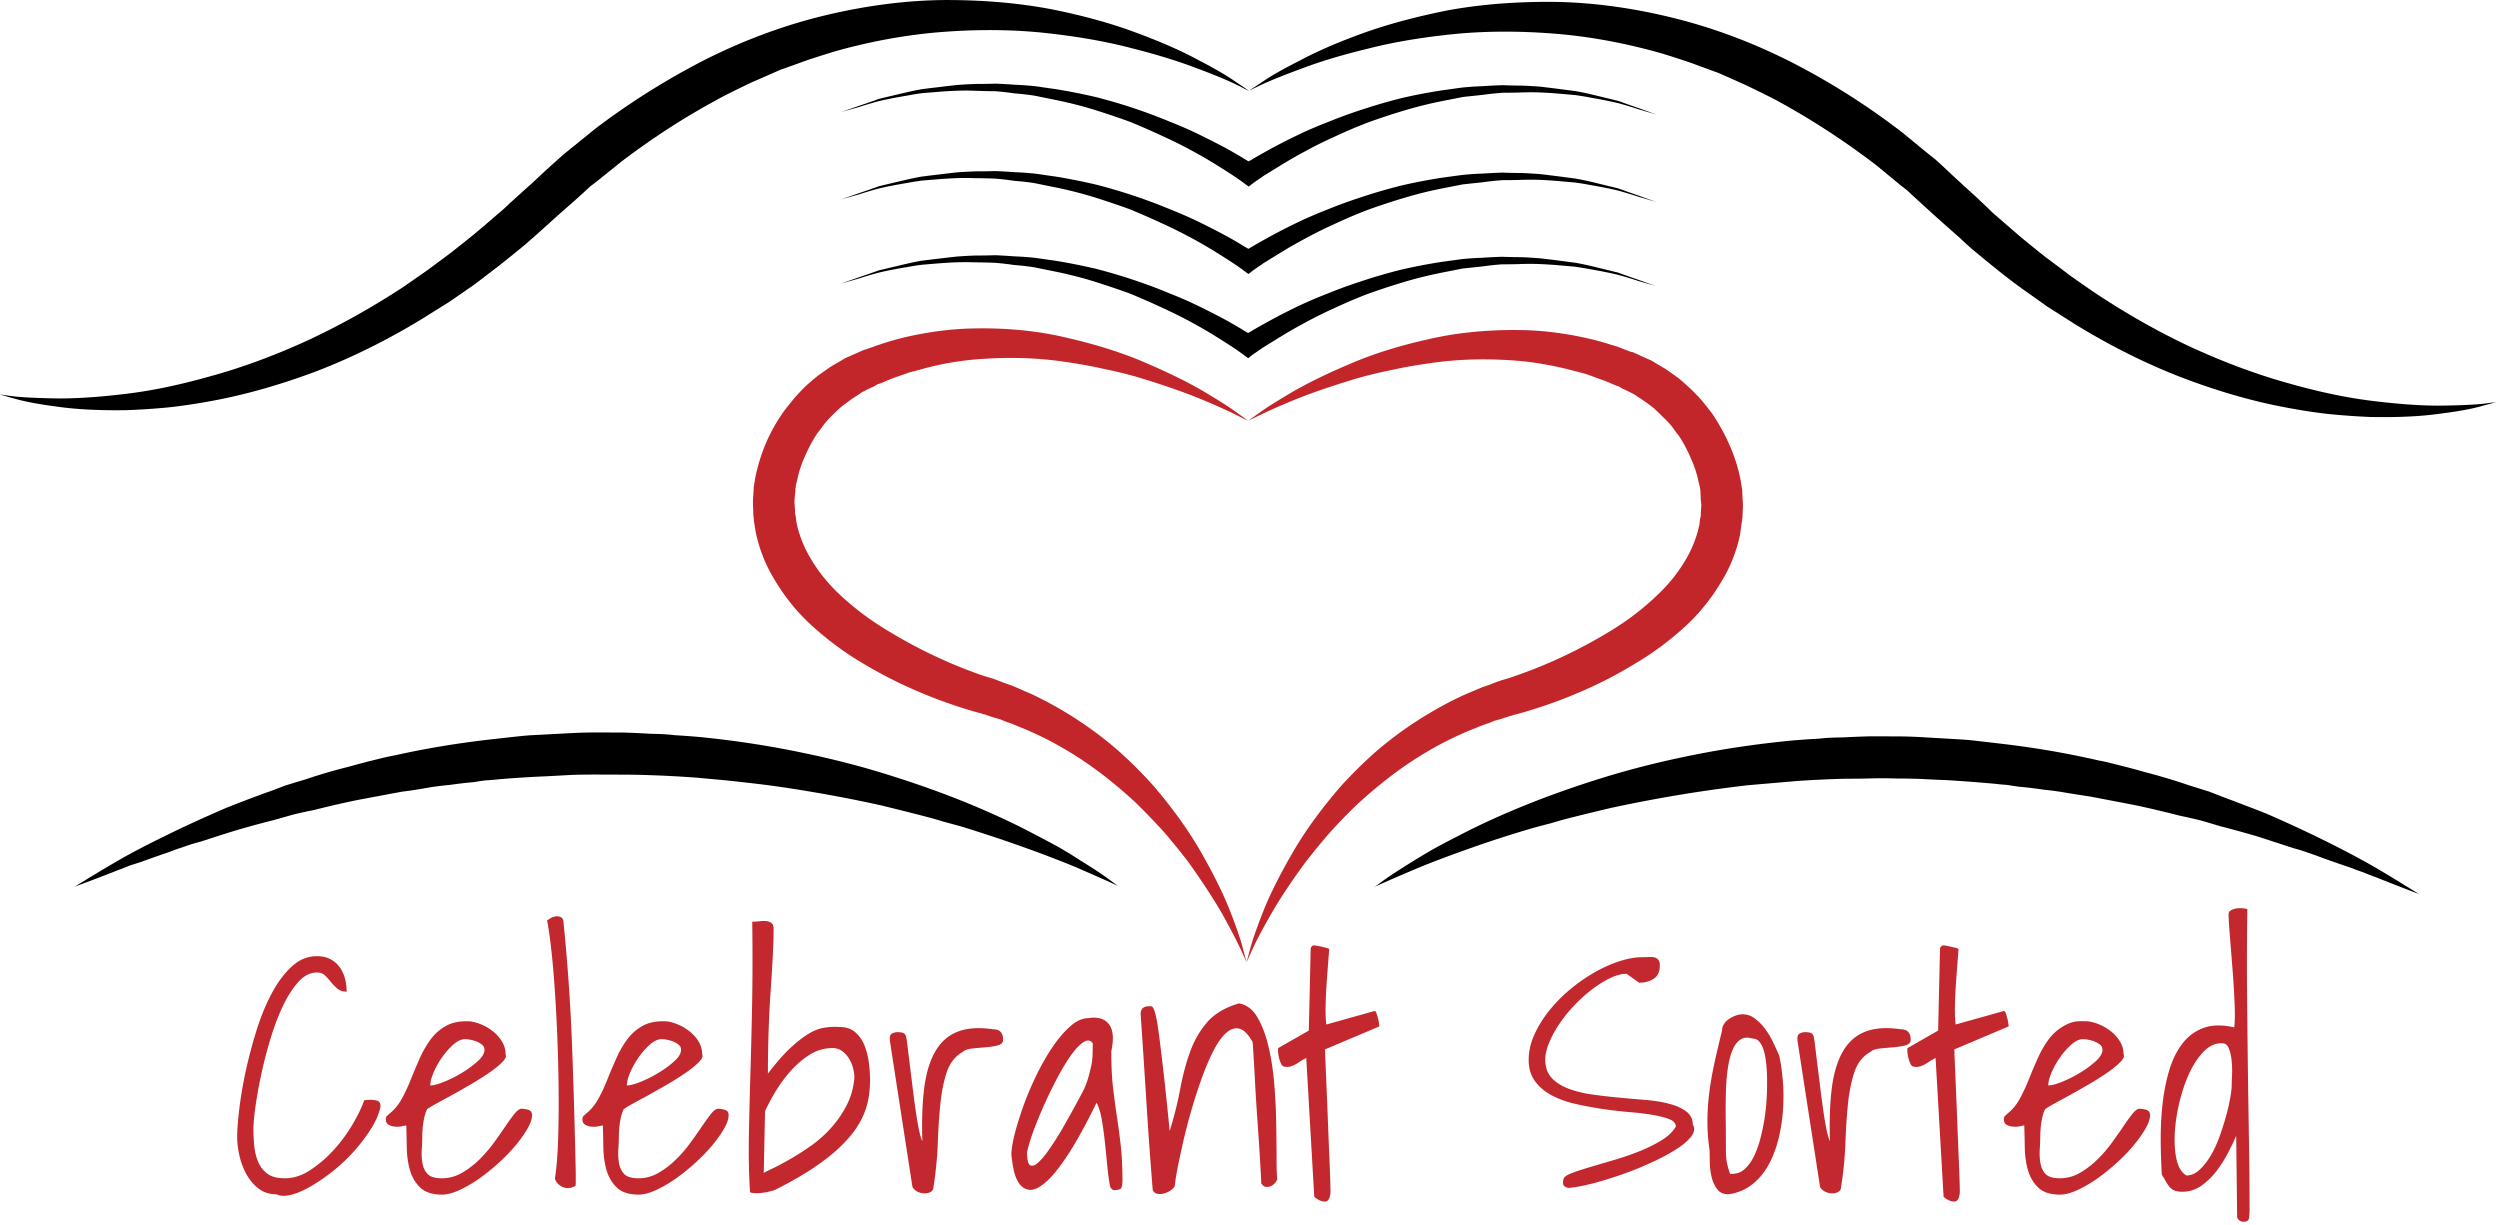 <?xml version="1.0" encoding="UTF-8"?>
<svg data-bbox="0 0.006 611.053 299.082" width="612" height="300" viewBox="0 0 612 300" xmlns="http://www.w3.org/2000/svg" data-type="color">
    <g>
        <path d="M293.405 14.726c-4.106-2.24-9.21-4.484-15.303-6.74-6.155-2.301-13.171-4.233-21.03-5.785Q245.103-.033 231.192.007c-9.338.088-19 1.328-28.99 3.703-9.925 2.37-19.68 5.953-29.264 10.74a180.3 180.3 0 0 0-27.259 17.093l-6.27 5.084-1.506 1.234-1.494 1.318-3.011 2.713-2.912 2.724-2.828 2.541-2.912 2.636a36 36 0 0 1-2.828 2.552 464 464 0 0 1-5.645 4.822 444 444 0 0 1-5.828 4.651 531 531 0 0 1-5.912 4.385c-2 1.401-3.967 2.772-5.916 4.12-8.057 5.261-16.114 9.724-24.166 13.401-8 3.615-15.755 6.437-23.275 8.475q-11.103 3.13-20.614 4.249-9.343 1.118-16.297 1.093c-4.52-.067-8.041-.23-10.568-.473C1.292 96.77.063 96.589 0 96.526c0 .063 1.203.416 3.61 1.072q3.609 1.063 10.562 1.975c4.634.65 10.213.937 16.729.839q2.468-.087 5.015-.251c1.709-.115 3.468-.255 5.286-.427 3.64-.396 7.433-.974 11.37-1.724q11.887-2.249 24.942-7.145c8.634-3.324 17.281-7.609 25.926-12.87a756 756 0 0 1 6.443-4.03 1935 1935 0 0 0 6.349-4.386c2.062-1.573 4.125-3.152 6.181-4.734a449 449 0 0 0 6.177-4.995l3-2.636 2.828-2.552a484 484 0 0 1 5.833-5.172l2.819-2.546 1.416-1.318 1.5-1.136 6-4.827c8.125-6.198 16.624-11.635 25.499-16.301a243 243 0 0 1 6.614-3.24 776 776 0 0 0 6.792-2.975c2.298-.812 4.552-1.63 6.792-2.443a306 306 0 0 1 6.875-2.18c9.16-2.558 18.155-4.147 26.963-4.762 8.744-.619 16.967-.504 24.655.339 7.687.838 14.615 2.062 20.77 3.672 6.099 1.546 11.323 3.146 15.661 4.802q6.423 2.391 9.76 3.995l3.339 1.677c0-.052-1.02-.767-3.074-2.12-2.046-1.47-5.123-3.276-9.227-5.401" fill="#000000" fill-rule="evenodd" data-color="1"/>
        <path d="M215.35 24.704c2.005-.457 4.233-.89 6.696-1.296a58 58 0 0 1 3.792-.61c1.35-.114 2.724-.223 4.135-.338a95 95 0 0 1 4.318-.25 56 56 0 0 1 4.578.016c1.584.057 3.172.098 4.756.104q2.38.178 4.754.537a62 62 0 0 1 4.839.547l4.844.984c3.286.656 6.478 1.458 9.593 2.406 3.046.948 6.04 1.952 8.969 3.02a179 179 0 0 1 8.093 3.547 111 111 0 0 1 7.125 3.548 109 109 0 0 1 5.796 3.358 248 248 0 0 1 4.313 2.745q1.846 1.235 2.635 1.859.963.705.964.704l.088.088.177-.088s.292-.235.885-.699c.584-.41 1.47-1.025 2.647-1.844 1.233-.76 2.703-1.66 4.41-2.718A111 111 0 0 1 319.58 37c2.115-1.172 4.464-2.338 7.057-3.505A120 120 0 0 1 334.836 30a154 154 0 0 1 8.994-2.968c3.11-.933 6.287-1.714 9.516-2.349l4.842-.953q2.47-.258 4.844-.516a74 74 0 0 1 4.85-.51c1.578.005 3.14-.026 4.66-.073a56 56 0 0 1 4.585.01 98 98 0 0 1 4.4.277c1.411.119 2.786.244 4.14.364 1.287.183 2.553.39 3.782.63 2.463.422 4.697.865 6.692 1.34 1.932.535 3.609 1.035 5.01 1.514 2.818.828 4.282 1.245 4.402 1.245q-.18-.001-4.312-1.51a185 185 0 0 1-5.01-1.776q-2.906-.713-6.6-1.604a65 65 0 0 0-3.875-.803 486 486 0 0 0-4.135-.541c-1.412-.183-2.876-.359-4.401-.547-1.527-.12-3.052-.213-4.584-.27a154 154 0 0 1-4.839-.105 146 146 0 0 0-4.937.244q-2.46.085-4.926.334c-1.703.24-3.38.469-5.021.698-3.348.515-6.64 1.146-9.875 1.902a138 138 0 0 0-9.338 2.702 124 124 0 0 0-8.64 3.145c-2.704 1.052-5.204 2.126-7.495 3.24a138 138 0 0 0-6.177 3.146 194 194 0 0 0-4.672 2.625c-.349.24-.708.443-1.062.62-.287-.183-.646-.38-1.047-.625a107 107 0 0 0-4.579-2.656 205 205 0 0 0-6.238-3.183c-2.292-1.13-4.776-2.213-7.48-3.281a128 128 0 0 0-8.525-3.197c-3-1.011-6.104-1.927-9.328-2.76a146 146 0 0 0-9.86-1.964 684 684 0 0 1-5.015-.724 77 77 0 0 0-5.02-.366 125 125 0 0 0-4.844-.276c-1.641.048-3.26.079-4.844.074q-2.374.078-4.583.25c-1.52.172-2.99.339-4.4.515q-2.205.25-4.23.516-1.936.345-3.787.781-3.701.868-6.609 1.563a184 184 0 0 1-5.025 1.745q-4.234 1.484-4.318 1.484.086 0 4.406-1.218c1.412-.47 3.083-.96 5.021-1.486" fill="#000000" fill-rule="evenodd" data-color="1"/>
        <path d="M264.368 210.576c-1.525-1-3.255-2.063-5.181-3.188a353 353 0 0 0-6.333-3.364c-4.579-2.423-9.792-4.844-15.652-7.272-5.87-2.416-12.286-4.728-19.27-6.921q-10.382-3.297-22.172-5.703c-7.8-1.615-15.868-2.839-24.207-3.682a197 197 0 0 0-6.25-.464 60 60 0 0 0-3.171-.271l-3.172-.099c-2.11-.12-4.224-.218-6.333-.286-2.115-.006-4.235-.011-6.344-.02a118 118 0 0 0-6.426.161c-2.111.11-4.23.224-6.344.333l-3.173.167c-1 .052-2.026.14-3.083.255a739 739 0 0 0-6.25.688q-12.508 1.364-24.228 3.973a74 74 0 0 0-2.912.61c-.938.229-1.88.463-2.817.693-1.88.467-3.73.957-5.557 1.483a129 129 0 0 0-10.745 3.14 283 283 0 0 0-5.12 1.563 143 143 0 0 1-4.936 1.839 446 446 0 0 0-4.672 1.745 403 403 0 0 0-4.495 1.75c-5.824 2.504-11.026 4.9-15.605 7.177-4.65 2.27-8.557 4.343-11.733 6.207a416 416 0 0 0-7.324 4.386l-2.557 1.578 2.819-1.052c1.88-.693 4.525-1.719 7.937-3.057a42 42 0 0 0 2.64-1.041 222 222 0 0 0 3-.964 285 285 0 0 1 6.699-2.359 55 55 0 0 1 3.707-1.308 34 34 0 0 1 3.964-1.224 542 542 0 0 1 8.463-2.703 214 214 0 0 1 9.255-2.526c1.646-.463 3.287-.932 4.932-1.396a106 106 0 0 1 5.115-1.124 230 230 0 0 1 10.573-2.438c1.817-.343 3.67-.693 5.546-1.036.885-.178 1.791-.345 2.735-.52.943-.178 1.88-.345 2.823-.522a93 93 0 0 0 5.729-.864c1.931-.344 3.9-.6 5.894-.772a91 91 0 0 1 5.907-.686 40 40 0 0 1 2.906-.433 56 56 0 0 0 3.083-.255 277 277 0 0 1 12.068-.755q3.078-.171 6.078-.333c2.057-.058 4.104-.08 6.161-.074s4.11.016 6.167.021c1.994.006 4.02.036 6.073.11 4.052.124 8.104.343 12.156.645q2.991.282 5.984.546c1.937.188 3.895.402 5.9.642q5.892.634 11.526 1.525c7.63 1.199 14.906 2.568 21.827 4.12 3.407.834 6.719 1.662 9.943 2.5q2.469.617 4.75 1.334 2.289.618 4.579 1.245c5.926 1.833 11.26 3.614 16.014 5.333 4.75 1.713 8.822 3.281 12.224 4.703 6.802 2.958 10.286 4.52 10.463 4.702-.062 0-.88-.593-2.458-1.77-1.583-1.183-3.953-2.744-7.12-4.692" fill="#000000" fill-rule="evenodd" data-color="1"/>
        <path d="M582.173 212.767c-3.218-1.89-7.12-3.984-11.687-6.28-4.579-2.308-9.765-4.73-15.568-7.27a181 181 0 0 0-4.577-1.777 398 398 0 0 0-4.661-1.776 247 247 0 0 1-4.834-1.864c-1.698-.537-3.406-1.062-5.105-1.6a144 144 0 0 0-10.733-3.202 138 138 0 0 0-5.63-1.517q-1.413-.355-2.818-.713a47 47 0 0 0-2.9-.625c-7.751-1.785-15.787-3.161-24.12-4.119-2.115-.25-4.197-.49-6.25-.729a54 54 0 0 0-3.171-.27l-3.172-.189c-2.11-.125-4.224-.245-6.333-.369-2.12-.125-4.23-.193-6.344-.199q-3.165-.006-6.344-.02a256 256 0 0 0-6.427.25l-3.078.078c-1.115.052-2.177.14-3.177.255a200 200 0 0 0-6.255.423c-8.396.79-16.494 1.973-24.306 3.535-7.813 1.558-15.224 3.416-22.214 5.568-6.932 2.15-13.338 4.427-19.213 6.807-5.885 2.39-11.114 4.781-15.702 7.177a303 303 0 0 0-6.344 3.323 177 177 0 0 0-5.297 3.155c-3.119 1.933-5.5 3.48-7.145 4.652-1.594 1.167-2.386 1.755-2.386 1.755.115-.177 3.615-1.724 10.49-4.64q5.031-2.102 12.171-4.625c4.823-1.75 10.193-3.495 16.13-5.24 1.474-.407 2.995-.812 4.583-1.213a91 91 0 0 1 4.672-1.308 682 682 0 0 1 10.04-2.443 352 352 0 0 1 21.767-3.984 342 342 0 0 1 11.634-1.546c1.932-.172 3.902-.339 5.896-.51 1.995-.167 3.99-.345 5.995-.517q5.984-.415 12.15-.572c1.996.005 4.027-.016 6.079-.073s4.109-.047 6.16.021c1.995.005 4.027.036 6.074.104q3.084.187 6.082.282c4.104.243 8.156.557 12.147.915 1 .12 1.994.214 2.994.282a60 60 0 0 0 2.99.448c2 .177 3.964.417 5.9.719 1.938.182 3.87.453 5.813.807 1.932.301 3.844.605 5.718.9 1 .183 1.932.355 2.813.538.943.181 1.88.353 2.818.536 1.88.36 3.729.713 5.546 1.073 3.579.77 7.099 1.609 10.557 2.5q2.555.53 5.11 1.156c1.64.473 3.249.953 4.838 1.426a268 268 0 0 1 9.328 2.579c2.926.953 5.745 1.87 8.442 2.76a44 44 0 0 1 3.959 1.24c1.235.416 2.462.864 3.697 1.333q3.516 1.25 6.688 2.312a35 35 0 0 0 2.896 1.068c.943.412 1.848.771 2.73 1.063q5.1 2.04 7.915 3.104c1.823.713 2.755 1.067 2.817 1.067-.062-.062-.91-.593-2.552-1.593a404 404 0 0 0-7.296-4.428" fill="#000000" fill-rule="evenodd" data-color="1"/>
        <path d="M301.05 222.84c-1.573-4-3.85-8.614-6.823-13.848q-4.47-7.937-11.75-16.505a111 111 0 0 0-8.25-8.301 90 90 0 0 0-10.026-7.688 93 93 0 0 0-11.598-6.557 183 183 0 0 1-3.255-1.411l-1.672-.715-1.578-.536-1.588-.614-.704-.271-.265-.084h-.083q.18 0-.36-.181l-.35-.09a76 76 0 0 1-3.077-.978q-12.49-4.437-24.004-11.693a68.6 68.6 0 0 1-10.541-8.228c-3.162-3.057-5.704-6.443-7.636-10.147a29.4 29.4 0 0 1-2.183-5.645 60 60 0 0 0-.343-1.489l-.177-1.505-.172-.699q.006-.365.005-.708l-.089-1.412q-.087-.608.005-1.67l.188-1.762v-.088q-.093-.007 0-.084v-.358q.085-.258.083-.704l.365-1.406a25.4 25.4 0 0 1 1.948-5.89 34.3 34.3 0 0 1 2.927-5.453 71 71 0 0 0 1.855-2.46 34 34 0 0 1 2.036-2.196 36 36 0 0 1 2.297-2.11 83 83 0 0 0 2.38-1.756A75 75 0 0 0 211 96.026a49 49 0 0 1 3.083-1.494l.704-.439.181-.083.35-.084 1.5-.614c.937-.41 1.911-.785 2.911-1.135q1.494-.526 2.995-1.052a54 54 0 0 0 2.994-.781 72 72 0 0 1 11.984-2.256c7.928-.739 15.437-.599 22.542.423 1.703.244 3.405.51 5.104.812q2.469.439 4.839.98c3.233.656 6.222 1.4 8.978 2.224 5.63 1.723 10.416 3.385 14.338 4.978 3.875 1.599 6.864 2.932 8.973 3.99q2.985 1.509 3.079 1.51s-.943-.677-2.817-2.041c-1.876-1.355-4.652-3.12-8.35-5.308-3.75-2.178-8.38-4.457-13.89-6.817-5.573-2.427-11.989-4.47-19.265-6.136-7.333-1.78-15.375-2.542-24.119-2.27-4.35.156-8.781.698-13.308 1.63-1.176.23-2.317.49-3.432.781a69 69 0 0 0-3.353.959q-1.67.522-3.349 1.129l-1.76.615-.355.089-.265.083-.09.089a5 5 0 0 1-.265.088l-.792.35c-1.057.462-2.114.937-3.177 1.4a218 218 0 0 1-3.437 2.01 184 184 0 0 0-3.265 2.281c-1 .823-2 1.667-3 2.547a63 63 0 0 0-2.744 2.901c-.819.995-1.647 2.016-2.47 3.073a43 43 0 0 0-4.073 6.943 44 44 0 0 0-2.666 7.656 30 30 0 0 0-.448 2.02c-.063.354-.12.74-.182 1.146l-.084.527-.088.353v.355l-.1 1.844q-.091.794-.093 1.942l.084 2.198c0 .417.025.792.083 1.146l.09 1.056.342 2.115c.114.71.261 1.385.433 2.032a36 36 0 0 0 2.973 7.844c2.626 4.942 5.875 9.238 9.735 12.89 3.864 3.588 7.932 6.681 12.213 9.281a109 109 0 0 0 13.187 6.905 115 115 0 0 0 13.375 4.975 60 60 0 0 0 3.426.979l.443.171.172.006.797.27 1.578.527 1.584.443 1.494.624q1.413.445 2.817 1.068a82 82 0 0 1 10.995 5.317 91 91 0 0 1 9.666 6.453 114 114 0 0 1 8.344 7.073 161 161 0 0 1 7.027 7.328 173 173 0 0 1 5.78 7.15q5.087 7.151 8.245 12.62c2.042 3.703 3.562 6.62 4.551 8.735.938 2.052 1.402 3.114 1.402 3.177q-.001-.096-.87-3.355c-.578-2.297-1.656-5.437-3.234-9.432" fill="#c2262b" fill-rule="evenodd" data-color="2"/>
        <path d="M607.354 98.896c-2.468.224-5.994.364-10.566.406-4.584-.016-10.01-.412-16.287-1.193-6.28-.781-13.151-2.24-20.603-4.375-7.442-2.078-15.188-4.953-23.218-8.614-8.032-3.724-16.032-8.234-24-13.541a488 488 0 0 1-5.98-4.161 479 479 0 0 0-5.88-4.423 414 414 0 0 1-5.802-4.682 461 461 0 0 1-5.618-4.859 38 38 0 0 1-2.813-2.568l-2.807-2.65-2.813-2.563-2.984-2.74-2.902-2.733-1.489-1.324-1.582-1.244-6.235-5.125a175 175 0 0 0-27.16-17.25c-9.558-4.848-19.287-8.49-29.204-10.922-9.91-2.437-19.54-3.729-28.874-3.874q-13.994-.126-25.895 2.03-11.898 2.351-21.062 5.662c-6.11 2.218-11.228 4.433-15.343 6.651-4.172 2.1-7.291 3.886-9.349 5.343-2.062 1.339-3.089 2.048-3.089 2.1q-.001-.077 3.35-1.661c2.291-1.052 5.583-2.36 9.874-3.934 4.292-1.629 9.515-3.197 15.687-4.702q9.173-2.358 20.702-3.552 11.548-1.196 24.75-.188c8.75.667 17.692 2.313 26.844 4.928 2.29.708 4.577 1.453 6.869 2.224 2.224.822 4.479 1.656 6.765 2.478a720 720 0 0 1 6.776 3.016 417 417 0 0 1 6.682 3.282c8.792 4.718 17.26 10.207 25.401 16.456l5.88 4.86 1.495 1.146 1.412 1.328 2.8 2.557q2.907 2.658 5.798 5.214l2.907 2.567c.932.885 1.9 1.77 2.894 2.652 2.052 1.708 4.095 3.385 6.147 5.036s4.134 3.245 6.238 4.77a773 773 0 0 1 6.24 4.422 935 935 0 0 1 6.417 4.073c8.61 5.308 17.26 9.65 25.937 13.026 8.62 3.312 16.896 5.75 24.817 7.29 3.92.777 7.713 1.382 11.354 1.798q2.718.274 5.281.453c1.76.126 3.432.219 5.015.287 6.573.135 12.157-.115 16.734-.74 4.647-.579 8.167-1.213 10.573-1.912 2.407-.635 3.615-.984 3.615-1.047q-.002.093-3.699.522" fill="#000000" fill-rule="evenodd" data-color="1"/>
        <path d="M350.48 183.363a82 82 0 0 1 11.027-5.25 28 28 0 0 1 2.823-1.047l1.505-.615 1.582-.438 1.584-.52.796-.266h.172l.443-.167a60 60 0 0 0 3.439-.964q6.782-1.999 13.4-4.89a104 104 0 0 0 13.14-6.828q6.532-3.857 12.353-9.208c3.886-3.625 7.163-7.9 9.819-12.827a35.7 35.7 0 0 0 3.014-7.828c.183-.647.33-1.317.448-2.027l.276-2.114.172-1.058q.095-.522.095-1.14l.099-2.202c0-.762-.027-1.412-.09-1.939l-.082-1.843.005-.36-.09-.349-.082-.53c-.063-.407-.115-.792-.177-1.146a29 29 0 0 0-.432-2.021 39.5 39.5 0 0 0-2.708-7.672 48 48 0 0 0-3.943-6.969 126 126 0 0 0-2.453-3.088 45 45 0 0 0-2.813-2.921 62 62 0 0 0-2.895-2.557 142 142 0 0 0-3.256-2.303 259 259 0 0 1-3.426-2.036 90 90 0 0 1-3.167-1.417l-.787-.354s-.088-.026-.26-.089l-.094-.093-.266-.084-.442-.088-1.667-.626a25 25 0 0 0-3.344-1.15 68 68 0 0 0-3.344-.979 78 78 0 0 0-3.432-.803c-4.514-.958-8.947-1.525-13.291-1.713q-13.117-.399-24.134 2.13c-7.339 1.62-13.776 3.625-19.303 6.015-5.525 2.328-10.171 4.579-13.931 6.735-3.708 2.161-6.5 3.917-8.385 5.26q-2.822 2.022-2.823 2.02c-.001-.001 1.025-.5 3.083-1.488 2.12-1.047 5.114-2.36 9-3.938q5.901-2.36 14.364-4.89c2.76-.808 5.755-1.537 8.995-2.172a83 83 0 0 1 4.844-.953q2.553-.43 5.109-.782c7.109-.973 14.62-1.068 22.546-.281a85 85 0 0 1 11.968 2.328c.996.235 1.996.505 2.99.797 1 .354 1.968.719 2.9 1.074q1.589.523 2.99 1.15l1.5.62.349.093.177.083.703.443c1.057.474 2.078.974 3.078 1.505a69 69 0 0 0 2.375 1.595c.761.53 1.552 1.124 2.365 1.765.766.713 1.5 1.416 2.197 2.125a24 24 0 0 1 2.11 2.208c.584.823 1.204 1.65 1.838 2.468a34.7 34.7 0 0 1 2.896 5.475 25.3 25.3 0 0 1 1.912 5.9c.119.469.239.944.354 1.412 0 .297.026.526.084.703v.354l-.006.084v.088l.088 1.761c.115.713.147 1.27.084 1.676l-.094 1.407q.001.35-.004.708l-.172.704-.183 1.5q-.18.7-.36 1.489a29 29 0 0 1-2.213 5.63c-1.954 3.692-4.542 7.062-7.787 10.104a64.8 64.8 0 0 1-10.505 8.161c-7.702 4.79-15.76 8.64-24.16 11.547-1 .353-1.995.677-2.995.958l-.348.088q-.54.182-.36.183h-.083l-.272.077-.79.267-1.5.61-1.584.525-1.678.702q-1.67.697-3.265 1.39a94 94 0 0 0-11.634 6.491 90 90 0 0 0-10.068 7.624 111 111 0 0 0-8.303 8.256c-4.89 5.681-8.843 11.156-11.847 16.432q-4.514 7.821-6.912 13.806c-1.599 4.043-2.699 7.183-3.287 9.412q-.89 3.256-.89 3.35c0-.064.469-1.126 1.417-3.173q1.415-3.164 4.604-8.704c2.068-3.63 4.838-7.828 8.322-12.566a174 174 0 0 1 5.828-7.12 119 119 0 0 1 7.068-7.286 114 114 0 0 1 8.385-7.016 89 89 0 0 1 9.703-6.4" fill="#c2262b" fill-rule="evenodd" data-color="2"/>
        <path d="M210.265 47.59a98 98 0 0 1 5.016-1.485c2.006-.463 4.235-.896 6.703-1.301a57 57 0 0 1 3.792-.604l4.136-.339q2.116-.163 4.311-.256a67 67 0 0 1 4.583.016c1.584.005 3.172.036 4.756.104 1.588.12 3.166.308 4.75.547 1.646.12 3.26.297 4.843.541l4.839.98a101 101 0 0 1 9.598 2.407c3.041.952 6.041 1.957 8.97 3.02 2.868 1.188 5.57 2.37 8.092 3.546a124 124 0 0 1 7.125 3.547 116 116 0 0 1 5.798 3.365 237 237 0 0 1 4.311 2.74c1.23.828 2.104 1.443 2.635 1.859l.959.707.089.084.181-.078s.287-.239.88-.708c.59-.412 1.47-1.021 2.652-1.844 1.235-.76 2.698-1.661 4.41-2.708 1.7-1.057 3.647-2.167 5.825-3.333a98 98 0 0 1 7.052-3.5 118 118 0 0 1 8.197-3.5c2.88-1.041 5.874-2.03 8.994-2.964a100 100 0 0 1 9.516-2.353l4.849-.948c1.645-.172 3.26-.35 4.843-.516q2.47-.344 4.843-.516a114 114 0 0 0 4.667-.072 64 64 0 0 1 4.584.01 112 112 0 0 1 4.4.28c1.412.126 2.786.246 4.141.366 1.287.177 2.552.385 3.781.625q3.698.63 6.692 1.337c1.928.538 3.605 1.048 5.01 1.516 2.82.828 4.282 1.246 4.397 1.246q-.174.001-4.307-1.506a227 227 0 0 1-5.01-1.776c-1.938-.48-4.142-1.01-6.6-1.609a71 71 0 0 0-3.88-.803q-2.022-.268-4.13-.54c-1.412-.178-2.874-.36-4.4-.542a121 121 0 0 0-4.583-.276 130 130 0 0 1-4.844-.104q-2.377.085-4.933.25c-1.646.051-3.28.166-4.927.338-1.708.23-3.38.458-5.025.688q-5.017.78-9.87 1.91c-3.23.808-6.344 1.714-9.339 2.704q-4.584 1.477-8.645 3.135a105 105 0 0 0-7.495 3.24 153 153 0 0 0-6.171 3.15q-2.727 1.491-4.672 2.631a10 10 0 0 1-1.063.61c-.287-.173-.645-.38-1.052-.615a95 95 0 0 0-4.573-2.656c-1.875-1.006-3.957-2.074-6.244-3.194s-4.776-2.213-7.474-3.28a128 128 0 0 0-8.53-3.193 133 133 0 0 0-9.329-2.761q-4.93-1.156-9.86-1.968-2.547-.36-5.009-.719a74 74 0 0 0-5.02-.365 162 162 0 0 0-4.845-.281 127 127 0 0 1-4.844.073c-1.582.057-3.109.136-4.582.25-1.521.171-2.995.349-4.407.515a434 434 0 0 0-4.224.516c-1.297.23-2.552.495-3.786.782-2.473.582-4.677 1.098-6.61 1.568a222 222 0 0 1-5.025 1.744q-4.24 1.486-4.318 1.48c.053.005 1.526-.407 4.406-1.214" fill="#000000" fill-rule="evenodd" data-color="1"/>
        <path d="M210.203 68.194a92 92 0 0 1 5.021-1.48q2.998-.702 6.697-1.301a54 54 0 0 1 3.792-.604c1.35-.115 2.724-.23 4.136-.34q2.115-.17 4.312-.255a64 64 0 0 1 4.582.01c1.584.006 3.172.047 4.756.105a67 67 0 0 1 4.75.546q2.469.182 4.843.543l4.839.984a99 99 0 0 1 9.598 2.406c3.043.947 6.043 1.958 8.97 3.015a201 201 0 0 1 8.093 3.547 123 123 0 0 1 7.125 3.548c2.161 1.18 4.098 2.3 5.797 3.369a209 209 0 0 1 4.312 2.745 53 53 0 0 1 2.636 1.848c.634.48.957.713.957.713l.09.09.18-.09s.287-.233.882-.708c.588-.401 1.468-1.02 2.65-1.833 1.235-.76 2.698-1.672 4.411-2.719A114 114 0 0 1 319.456 79a100 100 0 0 1 7.052-3.5 124 124 0 0 1 8.197-3.5c2.88-1.04 5.874-2.03 8.994-2.964a101 101 0 0 1 9.516-2.342l4.85-.959c1.645-.172 3.26-.338 4.843-.516q2.469-.344 4.843-.516a114 114 0 0 0 4.666-.072 62 62 0 0 1 4.584.015c1.526.063 2.99.157 4.401.281 1.411.12 2.786.24 4.14.36 1.287.188 2.552.39 3.782.63q3.698.626 6.693 1.343a96 96 0 0 1 5.009 1.511c2.819.833 4.281 1.24 4.396 1.245-.115-.005-1.552-.5-4.307-1.51a183 183 0 0 1-5.01-1.776l-6.599-1.61a71 71 0 0 0-3.88-.802c-1.344-.176-2.724-.359-4.13-.541a473 473 0 0 0-4.401-.536q-2.296-.18-4.583-.282a128 128 0 0 1-4.844-.104c-1.584.058-3.224.14-4.932.255a65 65 0 0 0-4.928.333c-1.708.23-3.38.459-5.025.688q-5.018.78-9.87 1.91a131 131 0 0 0-9.337 2.705c-3.058.99-5.939 2.03-8.647 3.145a103 103 0 0 0-7.494 3.23 146 146 0 0 0-6.172 3.155q-2.726 1.485-4.672 2.625a10 10 0 0 1-1.063.615 40 40 0 0 0-1.052-.62 106 106 0 0 0-4.571-2.656 204 204 0 0 0-6.246-3.193 102 102 0 0 0-7.473-3.276c-2.693-1.13-5.542-2.187-8.532-3.197a136 136 0 0 0-9.327-2.761 149 149 0 0 0-9.86-1.968c-1.697-.24-3.37-.48-5.01-.714a71 71 0 0 0-5.02-.37q-2.468-.18-4.844-.282a127 127 0 0 1-4.844.074c-1.583.057-3.11.146-4.583.256-1.521.166-2.994.342-4.406.509-1.463.177-2.875.35-4.224.516a76 76 0 0 0-3.787.781c-2.473.584-4.676 1.11-6.609 1.568a201 201 0 0 1-5.025 1.75c-2.823.985-4.265 1.48-4.317 1.48.052 0 1.525-.402 4.405-1.22" fill="#000000" fill-rule="evenodd" data-color="1"/>
        <path d="M58.061 278.38c0-1.666.167-3.926.5-6.791.344-2.875.864-5.948 1.563-9.228a118 118 0 0 1 2.624-9.958q1.563-5.041 3.71-9.104 2.141-4.063 4.915-6.647c1.844-1.719 3.896-2.582 6.146-2.582q1.937.001 3.312.708a6.55 6.55 0 0 1 2.271 1.917 8.3 8.3 0 0 1 1.312 2.728q.439 1.522.439 3.333c-.934 0-1.688-.25-2.271-.75a13.3 13.3 0 0 1-1.563-1.603 19 19 0 0 0-1.437-1.584q-.752-.75-2-.75-2.502 0-4.605 2.375-2.106 2.375-3.833 6.063c-1.14 2.447-2.156 5.166-3.042 8.166q-1.335 4.485-2.23 8.75-.897 4.251-1.374 7.728-.458 3.484-.458 5.188c0 1.516.073 2.99.23 4.416q.247 2.149 1.02 3.876a6.9 6.9 0 0 0 2.27 2.77c.985.698 2.386 1.042 4.21 1.042q3.123.001 6.207-2.021c2.068-1.36 3.985-3.01 5.75-4.958a37.5 37.5 0 0 0 4.604-6.25q1.954-3.33 2.812-5.833c.11-.042.344-.073.71-.104q.536-.04.707-.041c.626 0 1.209.072 1.75.207.552.126.833.605.833 1.438q-.482 2.502-2.208 5.27-1.71 2.775-4.063 5.437a42 42 0 0 1-5.145 4.918q-2.812 2.25-5.478 3.811c-1.767 1.043-3.407 1.762-4.917 2.147q-2.251.599-3.667-.104-2.587 0-4.416-1.438a11.4 11.4 0 0 1-2.98-3.562 17.7 17.7 0 0 1-1.666-4.521q-.544-2.437-.542-4.458m41.395-2.897a69 69 0 0 1-1.166.252 5.8 5.8 0 0 1-1.647.062 3.75 3.75 0 0 1-1.52-.459c-.443-.26-.667-.708-.667-1.333 0-.375.083-.636.25-.792q.233-.224.77-.708 1.727-1.391 2.938-3.625a43 43 0 0 0 2.209-4.77c.677-1.694 1.396-3.38 2.145-5.063q1.14-2.539 2.625-4.563 1.5-2.039 3.687-3.29 2.188-1.25 5.376-1.189 1.329 0 2.979.626a12.2 12.2 0 0 1 3.04 1.686 9.6 9.6 0 0 1 2.355 2.543q.939 1.483.938 3.27.375.624-.75 1.813-1.127 1.17-3.084 2.54a74 74 0 0 1-4.416 2.814 227 227 0 0 1-4.729 2.687 934 934 0 0 1-4 2.188q-1.71.94-2.25 1.396-.398.795-.624 1.812a20 20 0 0 0-.355 1.917 24 24 0 0 0-.146 1.645c-.031.49-.042.864-.042 1.126q0 1.482-.124 3.27a14.8 14.8 0 0 0 .166 3.396c.177 1.072.605 1.959 1.271 2.667.676.697 1.834 1.041 3.458 1.041q2.562.002 4.833-1.27a21 21 0 0 0 4.21-3.167 31.5 31.5 0 0 0 3.56-4.063 131 131 0 0 0 2.896-4.104q1.292-1.915 2.292-3.166 1.017-1.251 1.73-1.251c.526 0 1.087.095 1.687.272.594.181.896.613.896 1.29 0 .934-.386 2.053-1.146 3.355-.75 1.307-1.74 2.688-2.959 4.145a43 43 0 0 1-4.228 4.334 49 49 0 0 1-4.791 3.833c-1.615 1.114-3.205 2.021-4.771 2.73q-2.335 1.061-4.147 1.062-3.499.001-5.312-1.708c-1.198-1.15-2.04-2.59-2.54-4.313q-.735-2.578-.772-5.5-.047-2.936-.125-5.438m14.374-21.103q-1.311.001-2.811 1.292-1.485 1.297-2.771 3.125a20 20 0 0 0-2.105 3.75c-.542 1.281-.812 2.333-.812 3.166q1.163.001 3.395-.896a29.4 29.4 0 0 0 4.417-2.23q2.187-1.327 3.813-2.811c1.093-.984 1.645-1.921 1.645-2.812q-.002-.706-.541-1.167a4.7 4.7 0 0 0-1.292-.792 7.7 7.7 0 0 0-1.542-.458 6.8 6.8 0 0 0-1.396-.167" fill="#c2282d" data-color="3"/>
        <path d="M135.86 288.38q.565-3.603.751-8.978.187-5.394.146-11.48-.022-6.099-.271-12.582a394 394 0 0 0-.625-12.312c-.25-3.886-.552-7.365-.895-10.438q-.501-4.6-1.043-7.27a18 18 0 0 1 1.188-.73c.344-.176.755-.27 1.23-.27q.538 0 .937.187.39.188.625.812a483 483 0 0 1 2.145 30.875c.386 10.364.688 20.676.896 30.937v1.916q-.002 1.211-.084 1.27-1.084.565-1.957.522a3.3 3.3 0 0 1-1.562-.458c-.46-.293-.823-.616-1.084-.98q-.397-.56-.396-1.02" fill="#c2282d" data-color="3"/>
        <path d="M147.58 275.484q-.376.087-1.168.252a5.7 5.7 0 0 1-1.645.062 3.7 3.7 0 0 1-1.52-.459c-.444-.26-.667-.708-.667-1.333 0-.375.083-.636.25-.792q.233-.224.77-.708 1.727-1.391 2.938-3.625a43 43 0 0 0 2.208-4.77 141 141 0 0 1 2.146-5.063q1.14-2.539 2.625-4.563 1.5-2.039 3.687-3.29 2.188-1.25 5.376-1.189 1.329 0 2.979.626a12.2 12.2 0 0 1 3.04 1.686 9.6 9.6 0 0 1 2.355 2.543q.938 1.483.938 3.27.374.624-.75 1.813c-.75.781-1.782 1.625-3.084 2.54a74 74 0 0 1-4.417 2.814 228 228 0 0 1-4.728 2.687 918 918 0 0 1-4 2.188q-1.71.94-2.25 1.396a8 8 0 0 0-.625 1.812 21 21 0 0 0-.354 1.917q-.108.896-.146 1.645c-.031.49-.042.864-.042 1.126q0 1.482-.125 3.27a15 15 0 0 0 .167 3.396c.177 1.072.604 1.959 1.27 2.667.677.697 1.833 1.041 3.459 1.041a9.73 9.73 0 0 0 4.833-1.27 21 21 0 0 0 4.208-3.167 31.3 31.3 0 0 0 3.562-4.063 131 131 0 0 0 2.896-4.104q1.292-1.915 2.292-3.166 1.017-1.251 1.73-1.251c.525 0 1.088.095 1.686.272q.894.273.896 1.29c0 .934-.385 2.053-1.145 3.355-.75 1.307-1.74 2.688-2.959 4.145a42.5 42.5 0 0 1-4.229 4.334 49 49 0 0 1-4.79 3.833c-1.615 1.114-3.204 2.021-4.772 2.73q-2.335 1.061-4.146 1.062-3.5.001-5.311-1.708c-1.2-1.15-2.043-2.59-2.543-4.313q-.733-2.578-.77-5.5-.047-2.936-.125-5.438m14.375-21.103q-1.314.001-2.814 1.292-1.482 1.297-2.77 3.125a20 20 0 0 0-2.104 3.75c-.542 1.281-.812 2.333-.812 3.166.776 0 1.905-.297 3.396-.896a29.5 29.5 0 0 0 4.416-2.23q2.188-1.327 3.812-2.811c1.094-.984 1.646-1.921 1.646-2.812q-.001-.706-.541-1.167a4.7 4.7 0 0 0-1.292-.792 7.7 7.7 0 0 0-1.541-.458 6.8 6.8 0 0 0-1.396-.167" fill="#c2282d" data-color="3"/>
        <path d="M183.61 291.817c-.265-4.123-.364-8.5-.292-13.123.084-4.636.199-9.636.355-15q.25-8.062.437-17.458.185-9.416.041-20.603a16 16 0 0 0 1.792-.105 7 7 0 0 1 1.667-.042q.75.087 1.25.48c.343.25.52.719.52 1.396 0 1.932-.073 4.161-.207 6.687q-.189 3.771-.5 8.27c-.311 4.499-.375 6.223-.5 9.666a297 297 0 0 0-.188 10.833q2.726-3.579 5.062-5.853 2.35-2.266 4.459-3.625c1.401-.917 2.776-1.49 4.125-1.73q2.038-.351 4-.187c1.51 0 2.75.417 3.708 1.25q1.453 1.25 2.229 3.125c.525 1.25.896 2.646 1.104 4.187.208 1.532.312 3.021.312 4.48 0 1.041-.072 2.156-.208 3.333-.125 1.167-.427 2.453-.896 3.853q-.71 2.11-2.145 4.333c-.959 1.49-2.303 3.063-4.021 4.73q-2.588 2.501-6.542 5.167-3.938 2.646-9.562 5.458c-1.25.364-2.25.583-3 .666s-1.35.115-1.792.083q-.672-.037-.937-.124c-.183-.052-.27-.104-.27-.147m3.354-4.686q.39-.25 2.104-1.062 1.726-.812 4.062-2.147 2.35-1.331 5.083-3.208a29.6 29.6 0 0 0 5.02-4.375 26.3 26.3 0 0 0 3.958-5.625q1.644-3.125 1.959-6.875c0-.718-.104-1.5-.312-2.333s-.538-1.61-.98-2.333a6.5 6.5 0 0 0-1.687-1.855q-1-.75-2.417-.749-2.898 0-5.437 1.563c-1.683 1.04-3.23 2.348-4.646 3.916a33.3 33.3 0 0 0-3.75 5.04c-1.083 1.793-1.968 3.449-2.645 4.96z" fill="#c2282d" data-color="3"/>
        <path d="M217.828 254.694v-.625c0-.51.193-.875.583-1.084q.58-.312 1.354-.312c.417 0 .803.042 1.167.126q.561.107.874.895.226 1.17.46 3.25.25 2.062.562 4.562c.312 2.5.421 3.427.645 5.27q.351 2.775.71 5.23.35 2.461.749 4.416.391 1.96.854 2.959c-.156-5 0-9.333.459-13 .468-3.666 1.375-6.656 2.708-8.978 1.333-2.32 3.15-3.928 5.457-4.834 2.319-.917 5.23-1.115 8.73-.604 1.609 0 2.417.864 2.417 2.583 0 .682-.448 1.141-1.334 1.374q-1.337.335-2.978.46-1.626.126-3.188.29c-1.042.1-1.803.356-2.27.772-1.876 1.04-3.2 2.661-3.96 4.854q-1.126 3.274-1.603 7.73c-.308 2.957-.522 6.197-.646 9.707a91 91 0 0 1-1.062 10.834q-.001.773-.626 1.166-.627.397-1.521.396-.9.002-1.73-.396a2.9 2.9 0 0 1-1.27-1.167z" fill="#c2282d" data-color="3"/>
        <path d="M271.733 290.317q-.4-2.014-.666-4.874a546 546 0 0 0-.584-5.77 91 91 0 0 0-.75-5.522q-.439-2.58-1.292-4.208c-2.656 5.417-5 9.677-7.04 12.771-2.033 3.098-3.814 5.313-5.355 6.646-1.531 1.323-2.812 1.957-3.855 1.916-1.041-.052-1.905-.526-2.583-1.416-.666-.886-1.145-2.021-1.437-3.396a31 31 0 0 1-.584-3.876c0-1.134.256-2.749.77-4.833.527-2.083 1.23-4.358 2.106-6.833a77 77 0 0 1 3.167-7.54c1.233-2.553 2.552-4.876 3.957-6.96q2.102-3.121 4.376-5.145c1.51-1.359 3.02-2.04 4.52-2.04 2.25-.361 3.9.124 4.958 1.457 1.068 1.323 1.27 3.542.604 6.667 0 3.432.136 6.375.418 8.833a238 238 0 0 0 .937 7.02c.342 2.24.656 4.584.937 7.041q.438 3.671.437 8.814c0 .624-.073 1.16-.208 1.603-.125.448-.76.667-1.895.667-.167 0-.371-.125-.604-.375-.224-.261-.334-.48-.334-.647m-4.229-34.914c-.573-.834-1.355-.907-2.355-.23q-1.483 1.024-3.125 3.375-1.625 2.336-3.353 5.625a121 121 0 0 0-3.208 6.625q-1.484 3.359-2.584 6.374c-.724 2-1.208 3.657-1.459 4.96 0 1.874.282 2.93.855 3.166q.852.334 2.104-.917c1.252-1.251 1.781-2.026 2.855-3.583a78 78 0 0 0 3.123-5q1.517-2.665 2.876-5.167a157 157 0 0 0 2.167-4.062c.468-1.084.833-2.09 1.083-3.021q.391-1.413.666-2.708a16 16 0 0 0 .314-2.625q.04-1.329.041-2.812" fill="#c2282d" data-color="3"/>
        <path d="M282.19 291.339a1140 1140 0 0 1-1.52-21.125 6600 6600 0 0 0-1.437-22q-.001-1.874 2.02-1.874h.625c.15 0 .334.208.542.625s.428 1.187.666 2.312q.351 1.67.77 5.084.44 3.399 1.064 8.875c.417 3.64.885 8.186 1.417 13.645 1.093-3.542 1.958-6.979 2.582-10.312.626-3.333 1.428-6.36 2.418-9.084q1.477-4.102 4.166-7.23 2.705-3.123 7.792-4.623c1.875.322 3.38 1.457 4.52 3.416 1.15 1.948 2.063 4.355 2.73 7.23q1.016 4.294 1.417 9.332c.26 3.35.416 6.563.457 9.645.052 3.074.084 5.824.084 8.25 0 2.417.052 4.146.167 5.188a3.3 3.3 0 0 1-.73 1.105q-.463.458-1.041.645a2.2 2.2 0 0 1-1.125.084c-.366-.084-.703-.36-1.022-.834q-.001-.85-.166-3.5a780 780 0 0 0-.375-6.209 1187 1187 0 0 0-.521-7.582 492 492 0 0 1-.458-7.584 683 683 0 0 0-.354-6.208 123 123 0 0 0-.23-3.52q-1.648-2.892-3.249-3.272-1.608-.39-3.21 1.022-1.583 1.399-3.082 4.292c-.99 1.916-1.926 4.093-2.812 6.52a135 135 0 0 0-2.5 7.625 133 133 0 0 0-2.02 7.688 225 225 0 0 0-1.46 6.729q-.586 3-.729 4.623c-.156.376-.479.73-.978 1.063s-1.022.584-1.563.751a4 4 0 0 1-1.645.124c-.543-.083-.948-.385-1.21-.916" fill="#c2282d" data-color="3"/>
        <path d="M319.773 259.006q-.795.376-1.458.812-.647.44-1.27.792a5.6 5.6 0 0 1-1.272.5q-.626.148-1.312 0-.478.001-.792-.582a5.8 5.8 0 0 1-.5-1.334c-.135-.5-.229-.99-.27-1.48q-.078-.749 0-1.145l7.5-4.292.457-20q.165-1.015 1.25-.811 1.101.186 2.271.5.164 0 .5.124.351.11.522.188c-.115 1.406-.23 2.931-.355 4.583a518 518 0 0 0-.355 4.916 110 110 0 0 0-.186 4.812q-.048 2.336.186 4.21l11.73-3.292q.313-.063.5.437c.125.333.25.74.375 1.208q.204.713.29 1.418c.053.458.085.686.085.686l-13.292 5.625c0 .475.03 1.599.104 3.375q.125 2.65.27 6.292.165 3.625.314 7.813.165 4.17.312 7.77c.11 2.39.194 4.49.25 6.29.053 1.793.084 2.929.084 3.396-.115 1.552-.574 2.334-1.375 2.334q-1.213-.002-2.604-1.167z" fill="#c2282d" data-color="3"/>
        <path d="M382.74 288.694q.141-.792 1.938-1.48 1.81-.704 4.458-1.479 2.665-.79 5.854-1.73a71 71 0 0 0 6.167-2.103c1.984-.792 3.797-1.678 5.437-2.667q2.475-1.476 3.646-3.437c0-.776-.51-1.376-1.52-1.792q-1.524-.625-4.063-1.063c-1.698-.292-3.626-.526-5.792-.707-2.156-.178-4.37-.438-6.645-.771a95 95 0 0 1-6.646-1.25c-2.157-.5-4.078-1.198-5.771-2.105q-2.547-1.372-4.063-3.478c-1.015-1.417-1.52-3.136-1.52-5.167q-.001-3.041 1.333-6.043c.886-2.009 2.068-3.957 3.542-5.833a36.7 36.7 0 0 1 5.083-5.228 40.4 40.4 0 0 1 5.979-4.209c2.084-1.208 4.15-2.145 6.208-2.812 2.052-.677 3.969-1.021 5.75-1.021.468 0 .963-.01 1.479-.041q.79-.04 1.375.084c.385.071.709.265.958.582.26.308.396.771.396 1.396q-.001 2.274-1.478 3.25c-.991.657-2.183.98-3.584.98l-3.063-2.188c-1.197 0-2.51.344-3.937 1.021q-2.148 1-4.375 2.686a35.6 35.6 0 0 0-4.333 3.855 34.6 34.6 0 0 0-3.708 4.541q-1.608 2.336-2.584 4.688c-.656 1.557-.978 2.959-.978 4.208q-.001 2.751 1.52 4.437 1.516 1.67 4.062 2.647 2.539.983 5.813 1.457 3.286.46 6.645.772 3.375.314 6.646.583 3.289.275 5.813.978 2.538.689 4.062 1.876 1.54 1.172 1.542 3.187.85 1.251-.355 2.854c-.807 1.074-2.057 2.14-3.75 3.209q-2.546 1.608-6.02 3.207a81 81 0 0 1-7.146 2.896q-3.67 1.275-7.103 2.188-3.438.897-5.876 1.126c-.458 0-.864-.152-1.208-.46q-.5-.474-.188-1.644" fill="#c2282d" data-color="3"/>
        <path d="M418.52 281.651a46 46 0 0 1-.541-6.979c0-2.275.136-4.583.417-6.917q.436-3.514 1.25-7.311a301 301 0 0 1 1.917-8.167c0-.568.15-1.093.457-1.583q.478-.75 1.25-1.25a8 8 0 0 1 1.646-.833c.584-.208 1.13-.312 1.647-.312q1.726 0 3.124 1.104a12.6 12.6 0 0 1 2.542 2.645 20 20 0 0 1 1.937 3.333q.829 1.75 1.375 3 .624 2.733.896 6.208.29 3.484.041 7.084a41 41 0 0 1-1.082 7.062c-.574 2.307-1.376 4.427-2.417 6.353q-1.564 2.9-4.042 4.855-2.461 1.938-5.812 2.417-1.795.002-2.729-1.21c-.625-.8-1.084-1.79-1.376-2.957a16.8 16.8 0 0 1-.457-3.562c-.032-1.21-.043-2.199-.043-2.98m3.98-.23c0 .517.01 1.011.041 1.481q.04.71.146 1.374.126.67.313 1.418c.135.49.312 1.041.52 1.666h.459q1.873 0 3.208-1.25c.885-.834 1.646-1.907 2.272-3.23q.937-1.998 1.56-4.458a51 51 0 0 0 .98-4.853c.236-1.584.386-3.063.46-4.438.082-1.385.124-2.5.124-3.333v-1.562c0-.678-.031-1.449-.083-2.314a38 38 0 0 0-.27-2.645 13 13 0 0 0-.585-2.5c-.265-.76-.604-1.374-1.02-1.833-.417-.47-.97-.708-1.646-.708-1.14-.36-2.115-.276-2.916.249q-1.21.775-1.959 2.604c-.5 1.224-.885 2.724-1.145 4.5a51 51 0 0 0-.459 5.854q-.087 3.19-.041 6.793.04 3.585.041 7.186" fill="#c2282d" data-color="3"/>
        <path d="M440.01 254.694v-.625c0-.51.192-.875.583-1.084q.58-.312 1.355-.312c.416 0 .8.042 1.166.126q.563.107.875.895.225 1.17.459 3.25a1067 1067 0 0 0 .562 4.562c.208 1.667.422 3.427.646 5.27q.35 2.775.708 5.23.352 2.461.75 4.416c.26 1.308.547 2.292.853 2.959-.156-5 0-9.333.46-13 .468-3.666 1.374-6.656 2.707-8.978 1.333-2.32 3.152-3.928 5.459-4.834 2.317-.917 5.229-1.115 8.729-.604 1.609 0 2.416.864 2.416 2.583q-.002 1.024-1.334 1.374c-.889.224-1.885.376-2.978.46a117 117 0 0 0-3.187.29c-1.042.1-1.802.356-2.272.772-1.874 1.04-3.197 2.661-3.957 4.854q-1.126 3.274-1.605 7.73c-.307 2.957-.52 6.197-.646 9.707a90 90 0 0 1-1.062 10.834q0 .773-.626 1.166c-.416.265-.926.396-1.52.396-.598 0-1.177-.13-1.729-.396a2.9 2.9 0 0 1-1.27-1.167z" fill="#c2282d" data-color="3"/>
        <path d="M473.832 259.006a12 12 0 0 0-1.458.812q-.648.44-1.271.792a5.7 5.7 0 0 1-1.27.5 2.95 2.95 0 0 1-1.314 0q-.478.002-.79-.582a5.7 5.7 0 0 1-.5-1.334c-.137-.5-.23-.99-.271-1.48q-.078-.749 0-1.145l7.5-4.292.457-20q.165-1.015 1.25-.811 1.101.186 2.271.5.164 0 .5.124.351.11.521.188c-.114 1.406-.229 2.931-.354 4.583a518 518 0 0 0-.355 4.916 110 110 0 0 0-.187 4.812q-.048 2.336.187 4.21l11.73-3.292q.31-.063.5.437c.19.5.25.74.374 1.208a9 9 0 0 1 .292 1.418c.052.458.084.686.084.686l-13.292 5.625c0 .475.03 1.599.104 3.375q.125 2.65.27 6.292.165 3.625.314 7.813.164 4.17.312 7.77c.11 2.39.192 4.49.25 6.29a189 189 0 0 1 .083 3.396c-.114 1.552-.573 2.334-1.374 2.334q-1.214-.002-2.604-1.167z" fill="#c2282d" data-color="3"/>
        <path d="M495.54 275.484q-.376.087-1.167.252a5.7 5.7 0 0 1-1.645.062 3.75 3.75 0 0 1-1.522-.459c-.442-.26-.666-.708-.666-1.333 0-.375.084-.636.25-.792q.232-.224.771-.708 1.726-1.391 2.937-3.625a44 44 0 0 0 2.208-4.77c.678-1.694 1.396-3.38 2.146-5.063q1.14-2.539 2.625-4.563 1.5-2.039 3.688-3.29c2.188-1.252 3.249-1.23 5.374-1.189q1.33 0 2.979.626a12.2 12.2 0 0 1 3.042 1.686 9.6 9.6 0 0 1 2.354 2.543q.937 1.483.937 3.27.375.624-.75 1.813-1.127 1.17-3.083 2.54a73 73 0 0 1-4.416 2.814 228 228 0 0 1-4.73 2.687 918 918 0 0 1-4 2.188q-1.71.94-2.249 1.396a7.8 7.8 0 0 0-.625 1.812c-.156.667-.27 1.308-.354 1.917q-.107.896-.146 1.645c-.032.49-.041.864-.041 1.126q-.001 1.482-.125 3.27a14.8 14.8 0 0 0 .166 3.396q.269 1.606 1.27 2.667c.678.697 1.834 1.041 3.46 1.041a9.73 9.73 0 0 0 4.833-1.27 21 21 0 0 0 4.208-3.167 31.5 31.5 0 0 0 3.562-4.063 133 133 0 0 0 2.896-4.104q1.29-1.915 2.29-3.166 1.019-1.251 1.73-1.251c.527 0 1.09.095 1.688.272.593.181.896.613.896 1.29q-.002 1.401-1.147 3.355-1.127 1.96-2.957 4.145a43 43 0 0 1-4.23 4.334 49 49 0 0 1-4.791 3.833c-1.615 1.114-3.203 2.021-4.77 2.73q-2.335 1.061-4.146 1.062-3.5.001-5.313-1.708c-1.197-1.15-2.041-2.59-2.541-4.313q-.734-2.578-.771-5.5-.047-2.936-.125-5.438m14.374-21.103q-1.312.001-2.812 1.292-1.484 1.297-2.77 3.125a20 20 0 0 0-2.105 3.75c-.542 1.281-.813 2.333-.813 3.166q1.163.001 3.396-.896a29.5 29.5 0 0 0 4.417-2.23q2.188-1.327 3.812-2.811c1.093-.984 1.645-1.921 1.645-2.812q0-.706-.54-1.167a4.7 4.7 0 0 0-1.293-.792 7.7 7.7 0 0 0-1.541-.458 6.8 6.8 0 0 0-1.396-.167" fill="#c2282d" data-color="3"/>
        <path d="M547.424 278.069a84 84 0 0 1-2 4.145 30 30 0 0 1-2.812 4.437 17.3 17.3 0 0 1-3.708 3.604 7.95 7.95 0 0 1-4.688 1.48q-1.17 0-1.833-.27a3.3 3.3 0 0 1-1.188-.814 7.7 7.7 0 0 1-.938-1.334 21 21 0 0 0-1.04-1.729 158 158 0 0 1-.272-8.228 77 77 0 0 1 .416-8.833q.48-4.414 1.604-8.312 1.144-3.913 3.21-6.646c1.385-1.833 3.124-3.136 5.208-3.917q3.123-1.163 7.562-.146c.167-1.458.192-3.406.083-5.854q-.147-3.686-.458-7.749c-.209-2.708-.417-5.323-.625-7.854q-.317-3.788-.396-6.209c0-.469.219-.817.667-1.04a4 4 0 0 1 1.437-.438 7.3 7.3 0 0 1 1.521 0c.5.056.823.135.979.228a855 855 0 0 0-.084 18.875q.079 9.25.188 18.438c.084 6.114.172 12.186.27 18.228.11 6.041.167 12.093.167 18.145q0 .85-.124 1.833c-.073.651-.521.979-1.354.979q-.462-.002-.938-.29a1.37 1.37 0 0 1-.625-.814zm-3.355-22.666c-1.624-.095-3.124.54-4.498 1.915q-2.066 2.065-3.606 5.355-1.521 3.274-2.457 7.23c-.625 2.624-1 5.155-1.125 7.581q-.19 3.626.458 6.438c.443 1.876 1.239 3.157 2.396 3.833q1.703 0 3.187-1.374 1.5-1.373 2.75-3.479 1.25-2.102 2.187-4.708a73 73 0 0 0 1.604-5.043 47 47 0 0 0 1-4.415q.354-2 .355-3.022c0-.51.026-1.339.082-2.478a24 24 0 0 0-.082-3.438q-.15-1.727-.667-3.062c-.333-.885-.864-1.333-1.584-1.333" fill="#c2282d" data-color="3"/>
    </g>
</svg>
